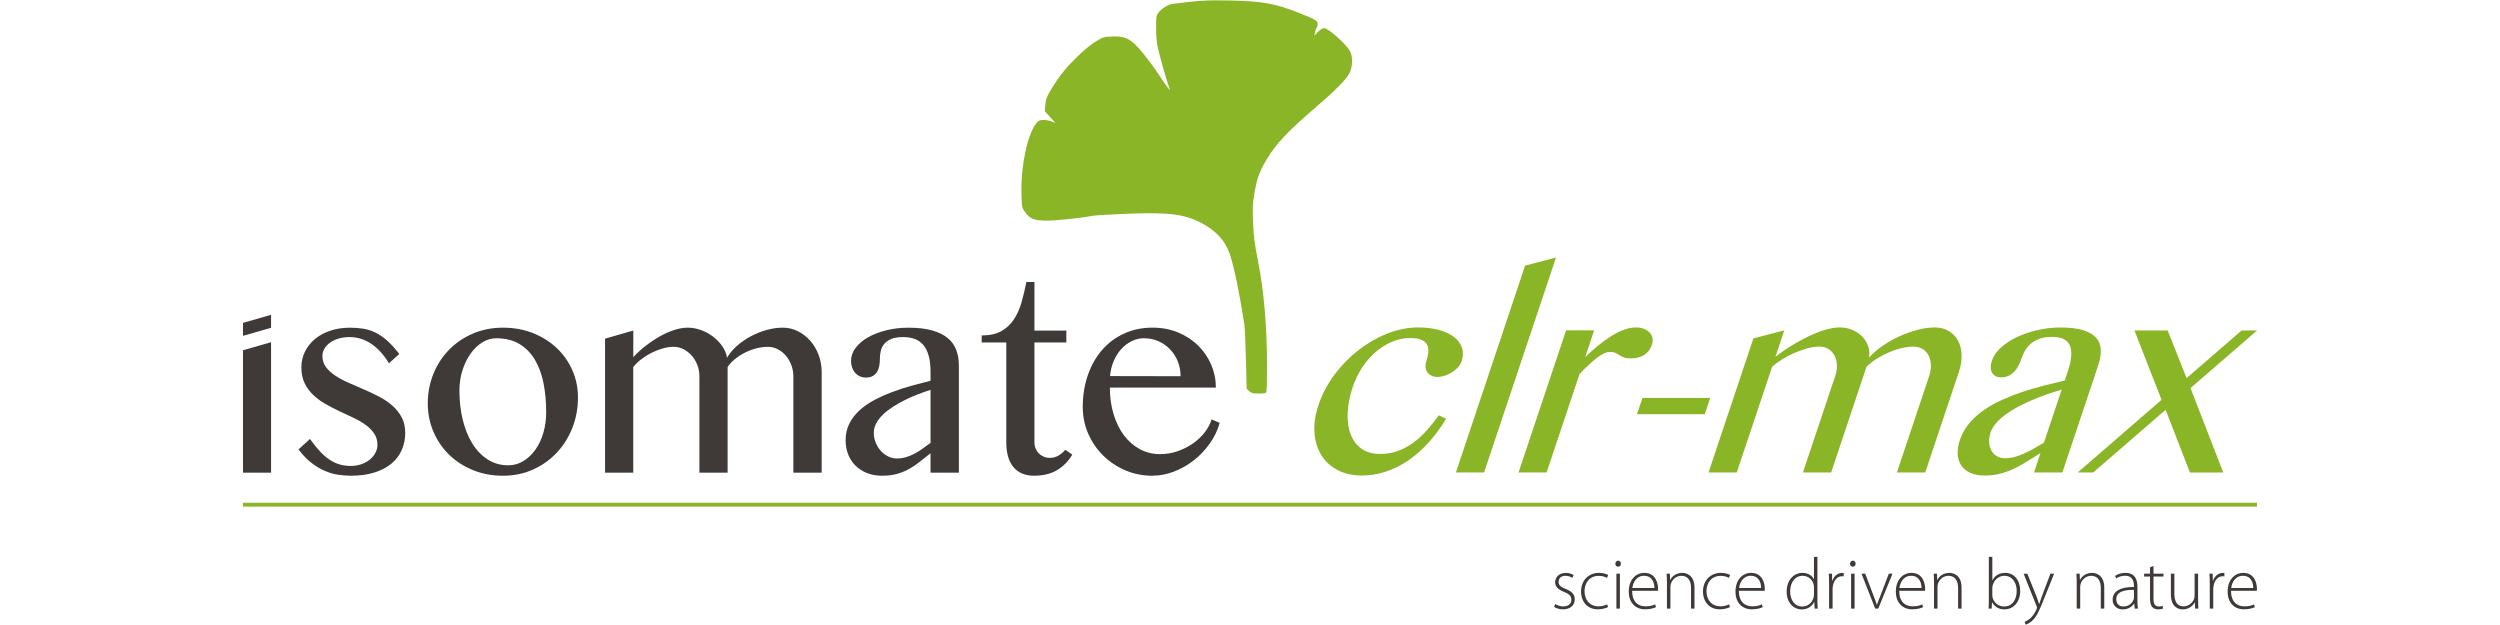 <?xml version="1.0" encoding="UTF-8"?>
<svg xmlns="http://www.w3.org/2000/svg" id="Logo_biocontrôle" viewBox="0 0 1133.86 283.46">
  <defs>
    <style>.cls-1{fill:#3f3938;}.cls-2{fill:#89b526;}.cls-3{fill:#8ab526;}</style>
  </defs>
  <g id="isomate_clr_max">
    <rect class="cls-3" x="110.21" y="228.01" width="913.44" height="1.76"></rect>
    <path class="cls-3" d="m566.59,177.41l-1.16-1.08-.34-13.32c-.18-7.33-.51-14.48-.73-15.9-2.29-14.82-4.76-26.7-6.67-32.07-2.09-5.85-5.94-10.15-12.16-13.56-8.03-4.4-15.27-5.33-35.17-4.5-7.27.3-14.16.73-15.32.97-4.67.94-15.96,2.11-20.37,2.11-5.57,0-7.63-.83-9.83-3.94-1.38-1.94-1.41-2.13-1.56-8.49-.3-12.71,2.79-27.03,6.87-31.91.9-1.07,1.47-1.31,3.17-1.31,1.15,0,2.83.31,3.75.7l1.66.69-2.44-2.67-2.43-2.67.23-2.88c.25-3.1.9-4.46,5.45-11.44,3.52-5.39,12.24-14.1,17.13-17.12,3.61-2.23,3.87-2.31,7.79-2.47,6.15-.25,8.66,1.12,13.94,7.59,3.02,3.71,5.42,7.03,9.28,12.86,2.47,3.73,3.54,4.74,2.5,2.37-.67-1.5-3.65-11.87-4.84-16.8-.68-2.83-.97-5.63-.99-9.68-.03-5.08.08-5.84.95-7.02,1.47-1.97,4.4-3.82,6.51-4.1,11.94-1.56,15.5-1.77,26.24-1.54,14.56.3,20.57,1.4,31.52,5.79,7.23,2.89,8.03,3.37,8.03,4.79,0,.7-.19,1.47-.42,1.72-.23.24-.57,1.17-.76,2.06l-.34,1.62,1.69-1.74c.98-1.01,2.14-1.73,2.75-1.73,1.97,0,10.4,7.6,11.88,10.7,1.23,2.57,1.09,6.8-.32,9.67-1.38,2.82-6.37,7.89-15.19,15.43-12.66,10.84-18.32,16.84-22.44,23.82-3.21,5.43-4.33,8.49-5.44,14.87-.87,5.01-.97,6.83-.7,13.3.29,7.02.63,9.72,2.38,18.5,2.53,12.68,3.97,29.59,3.97,46.85,0,6.12-.13,11.46-.29,11.87-.22.57-1,.74-3.44.74-2.65,0-3.35-.17-4.32-1.07h0Z"></path>
    <g>
      <path class="cls-2" d="m617.65,215.67c-4.2,0-7.88-.83-11.02-2.49-3.15-1.66-5.61-3.93-7.38-6.81s-2.81-6.26-3.09-10.14c-.28-3.88.31-8.02,1.79-12.43,1.63-4.88,4.04-9.46,7.21-13.75,3.17-4.28,6.82-8.02,10.93-11.22,4.11-3.2,8.5-5.72,13.16-7.56,4.66-1.84,9.31-2.76,13.95-2.76,3.6,0,6.79.39,9.57,1.17,2.78.78,5.04,1.86,6.78,3.24,1.74,1.38,2.91,3.01,3.53,4.89.61,1.88.55,3.9-.17,6.06-.32.96-.88,1.87-1.66,2.73-.79.86-1.69,1.61-2.7,2.25-1.02.64-2.1,1.15-3.24,1.53-1.15.38-2.24.57-3.28.57-1.16,0-2.13-.21-2.91-.63-.78-.42-1.39-.96-1.83-1.62-.44-.66-.69-1.41-.75-2.25-.06-.84.06-1.7.35-2.58.5-1.48.8-2.87.92-4.17.11-1.3-.07-2.42-.56-3.36-.49-.94-1.34-1.68-2.56-2.22-1.22-.54-2.91-.81-5.07-.81-2.92,0-5.74.59-8.46,1.77-2.72,1.18-5.21,2.77-7.48,4.77-2.27,2-4.28,4.35-6.02,7.05-1.74,2.7-3.12,5.57-4.14,8.61-1.38,4.12-2.14,8.02-2.3,11.71-.15,3.68.29,6.9,1.33,9.66,1.04,2.76,2.67,4.95,4.88,6.57,2.22,1.62,5.03,2.43,8.43,2.43,3,0,5.76-.47,8.28-1.41,2.51-.94,4.85-2.21,7.01-3.81,2.16-1.6,4.17-3.46,6.04-5.58,1.87-2.12,3.66-4.36,5.37-6.72l3.32,1.56c-2.43,4.04-5.11,7.66-8.02,10.86-2.91,3.2-5.99,5.9-9.22,8.1-3.24,2.2-6.62,3.88-10.15,5.04-3.53,1.16-7.13,1.74-10.82,1.74Z"></path>
      <path class="cls-2" d="m673.1,214.29h-12.79l31.39-93.82,14.01-3.66-32.62,97.48Z"></path>
      <path class="cls-2" d="m710.28,149.82h12.73l-4.08,12.19c1.84-1.8,3.76-3.52,5.75-5.16,1.99-1.64,3.97-3.08,5.95-4.32,1.97-1.24,3.91-2.22,5.82-2.94,1.9-.72,3.71-1.08,5.43-1.08,1.4,0,2.63.21,3.69.63,1.06.42,1.92.98,2.59,1.68s1.1,1.52,1.31,2.46.13,1.93-.21,2.97c-.7,2.08-1.87,3.65-3.53,4.71-1.66,1.06-3.64,1.59-5.96,1.59-1.44,0-2.54-.15-3.3-.45-.76-.3-1.43-.64-2-1.02-.57-.38-1.17-.72-1.79-1.02-.62-.3-1.47-.45-2.55-.45-.84,0-1.78.25-2.8.75-1.03.5-2.12,1.2-3.28,2.1-1.16.9-2.39,1.96-3.68,3.18-1.29,1.22-2.62,2.55-3.98,3.99l-14.94,44.66h-12.73l21.57-64.47Z"></path>
      <path class="cls-2" d="m775.65,180.49l-2.47,7.38h-30.73l2.47-7.38h30.73Z"></path>
      <path class="cls-2" d="m795.25,153.48l14.01-3.66-4.04,12.07c2.24-1.8,4.66-3.5,7.26-5.1s5.19-3.02,7.79-4.26c2.59-1.24,5.11-2.22,7.56-2.94,2.44-.72,4.64-1.08,6.6-1.08s3.74.34,5.45,1.02c1.71.68,3.2,1.63,4.45,2.85,1.25,1.22,2.2,2.66,2.85,4.32.65,1.66.82,3.47.52,5.43,1.71-1.88,3.77-3.65,6.19-5.31,2.42-1.66,4.97-3.1,7.66-4.32s5.42-2.19,8.18-2.91c2.76-.72,5.36-1.08,7.81-1.08s4.55.54,6.33,1.62c1.78,1.08,3.17,2.53,4.16,4.35.99,1.82,1.54,3.96,1.63,6.42s-.32,5.07-1.24,7.83l-15.24,45.56h-12.85l14.62-43.7c.6-1.8.86-3.51.79-5.13-.08-1.62-.43-3.04-1.06-4.26-.63-1.22-1.53-2.19-2.69-2.91-1.16-.72-2.52-1.08-4.08-1.08-1.76,0-3.63.24-5.61.72-1.98.48-3.93,1.14-5.85,1.98-1.92.84-3.75,1.82-5.49,2.94-1.74,1.12-3.21,2.3-4.43,3.54l-16.03,47.9h-12.79l14.62-43.7c.6-1.8.86-3.51.79-5.13-.08-1.62-.45-3.04-1.12-4.26-.67-1.22-1.59-2.19-2.75-2.91-1.16-.72-2.52-1.08-4.08-1.08-1.64,0-3.41.25-5.32.75-1.91.5-3.83,1.17-5.78,2.01-1.94.84-3.81,1.81-5.6,2.91-1.79,1.1-3.37,2.27-4.75,3.51l-16.03,47.9h-12.79l20.34-60.81Z"></path>
      <path class="cls-2" d="m935.35,214.29h-12.84l2.95-8.82c-1.91,1.16-3.79,2.34-5.66,3.54-1.86,1.2-3.81,2.3-5.85,3.3-2.04,1-4.19,1.81-6.45,2.43-2.27.62-4.76.93-7.49.93-2.52,0-4.66-.41-6.43-1.23-1.77-.82-3.13-1.95-4.09-3.39-.96-1.44-1.49-3.14-1.6-5.1-.1-1.96.23-4.08.99-6.36.92-2.76,2.31-5.25,4.15-7.47,1.84-2.22,4.01-4.21,6.5-5.97,2.49-1.76,5.23-3.32,8.23-4.68,3-1.36,6.09-2.58,9.3-3.66,3.2-1.08,6.46-2.04,9.76-2.88,3.3-.84,6.52-1.62,9.64-2.34l1.35-4.02c.98-2.92,1.51-5.39,1.61-7.41.1-2.02-.19-3.65-.85-4.89-.67-1.24-1.68-2.13-3.04-2.67-1.36-.54-3-.81-4.92-.81-2.16,0-4.02.28-5.56.84s-2.87,1.3-3.95,2.22c-1.09.92-1.97,1.97-2.64,3.15-.68,1.18-1.21,2.37-1.62,3.57-.38,1.12-.83,2.2-1.36,3.24-.53,1.04-1.16,1.95-1.9,2.73-.74.78-1.6,1.41-2.58,1.89-.98.48-2.11.72-3.39.72-1,0-1.85-.19-2.54-.57-.69-.38-1.23-.91-1.6-1.59s-.57-1.48-.58-2.4c-.01-.92.16-1.92.52-3,.71-2.12,2.07-4.1,4.09-5.94,2.02-1.84,4.43-3.43,7.24-4.77,2.81-1.34,5.93-2.4,9.35-3.18,3.42-.78,6.87-1.17,10.36-1.17,4.24,0,7.69.41,10.33,1.23,2.65.82,4.62,1.97,5.93,3.45s2,3.28,2.09,5.4c.09,2.12-.29,4.46-1.15,7.02l-16.29,48.68Zm-.27-37.58c-2.04.6-4.18,1.28-6.42,2.04-2.24.76-4.46,1.61-6.68,2.55-2.22.94-4.37,1.96-6.46,3.06-2.09,1.1-3.99,2.27-5.71,3.51-1.72,1.24-3.19,2.56-4.42,3.96-1.23,1.4-2.1,2.86-2.61,4.38-.52,1.56-.73,3.05-.62,4.47.1,1.42.46,2.66,1.07,3.72.61,1.06,1.43,1.9,2.49,2.52,1.05.62,2.26.93,3.62.93,1.44,0,2.87-.19,4.3-.57,1.43-.38,2.86-.89,4.29-1.53,1.44-.64,2.91-1.39,4.42-2.25,1.51-.86,3.06-1.77,4.67-2.73l8.05-24.07Z"></path>
      <path class="cls-2" d="m949.34,214.29h-7.02l38.04-32.95-12.29-31.45h15.07l8.56,21.61,24.94-21.61h7.02l-30.17,26.11,14.86,38.3h-15.13l-11.01-28.45-32.87,28.45Z"></path>
    </g>
    <g>
      <path class="cls-1" d="m110.21,146.44l12.73-3.66v5.88l-12.73,3.66v-5.88Zm0,12.42l12.73-3.66v59.19h-12.73v-55.52Z"></path>
      <path class="cls-1" d="m159.13,211.32c1.76,0,3.38-.27,4.86-.81,1.48-.54,2.75-1.25,3.81-2.13,1.06-.88,1.89-1.9,2.49-3.06.6-1.16.9-2.34.9-3.54,0-1.96-.49-3.67-1.47-5.13-.98-1.46-2.28-2.78-3.9-3.96-1.62-1.18-3.47-2.25-5.55-3.21-2.08-.96-4.19-1.95-6.33-2.97-2.14-1.02-4.25-2.12-6.33-3.3-2.08-1.18-3.93-2.54-5.55-4.08-1.62-1.54-2.92-3.32-3.9-5.34-.98-2.02-1.47-4.41-1.47-7.17,0-2.6.55-5,1.65-7.2s2.62-4.1,4.56-5.7c1.94-1.6,4.26-2.85,6.96-3.75s5.65-1.35,8.85-1.35c2.12,0,4.12.15,6,.45,1.88.3,3.71.88,5.49,1.74,1.78.86,3.56,2.07,5.34,3.63,1.78,1.56,3.63,3.6,5.55,6.12l-4.68,4.2c-2.44-4-5.17-6.98-8.19-8.94-3.02-1.96-6.25-2.94-9.69-2.94-1.8,0-3.46.23-4.98.69s-2.82,1.08-3.9,1.86-1.92,1.69-2.52,2.73c-.6,1.04-.9,2.14-.9,3.3,0,1.92.54,3.6,1.62,5.04s2.5,2.74,4.26,3.9c1.76,1.16,3.76,2.23,6,3.21,2.24.98,4.54,1.98,6.9,3s4.66,2.11,6.9,3.27c2.24,1.16,4.24,2.51,6,4.05,1.76,1.54,3.18,3.32,4.26,5.34,1.08,2.02,1.62,4.37,1.62,7.05s-.51,5.27-1.53,7.65-2.55,4.44-4.59,6.18c-2.04,1.74-4.61,3.11-7.71,4.11-3.1,1-6.71,1.5-10.83,1.5-1.88,0-3.81-.15-5.79-.45-1.98-.3-3.98-.88-6-1.74-2.02-.86-4.04-2.07-6.06-3.63s-3.99-3.6-5.91-6.12l5.22-4.74c1.56,2.2,3.06,4.07,4.5,5.61,1.44,1.54,2.89,2.8,4.35,3.78,1.46.98,2.98,1.7,4.56,2.16s3.29.69,5.13.69Z"></path>
      <path class="cls-1" d="m228.1,215.77c-4.92,0-9.47-.86-13.66-2.58-4.18-1.72-7.78-4.06-10.8-7.02-3.02-2.96-5.38-6.43-7.08-10.41-1.7-3.98-2.55-8.23-2.55-12.76,0-4.76.85-9.23,2.55-13.42,1.7-4.18,4.06-7.82,7.08-10.92,3.02-3.1,6.62-5.55,10.8-7.35,4.18-1.8,8.73-2.7,13.66-2.7s9.45.82,13.6,2.46c4.14,1.64,7.73,3.89,10.77,6.75,3.04,2.86,5.41,6.22,7.11,10.08,1.7,3.86,2.55,7.99,2.55,12.4,0,4.88-.85,9.47-2.55,13.78-1.7,4.3-4.07,8.06-7.11,11.28-3.04,3.22-6.63,5.76-10.77,7.62-4.14,1.86-8.67,2.79-13.6,2.79Zm2.4-4.74c2.52,0,4.83-.65,6.93-1.95,2.1-1.3,3.92-3.04,5.46-5.22,1.54-2.18,2.73-4.73,3.57-7.65.84-2.92,1.26-6,1.26-9.24,0-4.68-.4-9.05-1.2-13.12-.8-4.06-2.1-7.61-3.9-10.65-1.8-3.04-4.14-5.43-7.02-7.17-2.88-1.74-6.42-2.61-10.62-2.61-2.16,0-4.24.62-6.24,1.86-2,1.24-3.77,2.94-5.31,5.1-1.54,2.16-2.77,4.68-3.69,7.56s-1.38,5.94-1.38,9.18c0,4.68.5,9.08,1.5,13.21,1,4.12,2.44,7.71,4.32,10.77,1.88,3.06,4.2,5.48,6.96,7.26,2.76,1.78,5.88,2.67,9.36,2.67Z"></path>
      <path class="cls-1" d="m274.44,153.58l12.79-3.66v12.07c1.64-1.8,3.49-3.5,5.55-5.1,2.06-1.6,4.18-3.02,6.36-4.26,2.18-1.24,4.37-2.22,6.57-2.94,2.2-.72,4.28-1.08,6.24-1.08s3.85.34,5.79,1.02c1.94.68,3.74,1.63,5.4,2.85,1.66,1.22,3.09,2.66,4.29,4.32,1.2,1.66,1.98,3.47,2.34,5.43,1.08-1.88,2.55-3.65,4.41-5.31,1.86-1.66,3.93-3.1,6.21-4.32,2.28-1.22,4.68-2.19,7.2-2.91,2.52-.72,5-1.08,7.44-1.08s4.73.54,6.87,1.62c2.14,1.08,4.01,2.53,5.61,4.35,1.6,1.82,2.86,3.96,3.78,6.42.92,2.46,1.38,5.07,1.38,7.83v45.56h-12.85v-43.7c0-1.8-.31-3.51-.93-5.13-.62-1.62-1.45-3.04-2.49-4.26-1.04-1.22-2.26-2.19-3.66-2.91-1.4-.72-2.88-1.08-4.44-1.08-1.76,0-3.55.24-5.37.72-1.82.48-3.55,1.14-5.19,1.98-1.64.84-3.14,1.82-4.5,2.94-1.36,1.12-2.44,2.3-3.24,3.54v47.9h-12.79v-43.7c0-1.8-.31-3.51-.93-5.13-.62-1.62-1.47-3.04-2.55-4.26-1.08-1.22-2.32-2.19-3.72-2.91-1.4-.72-2.88-1.08-4.44-1.08-1.64,0-3.33.25-5.07.75-1.74.5-3.44,1.17-5.1,2.01-1.66.84-3.2,1.81-4.62,2.91-1.42,1.1-2.61,2.27-3.57,3.51v47.9h-12.79v-60.81Z"></path>
      <path class="cls-1" d="m434.89,214.38h-12.85v-8.82c-1.52,1.16-3.01,2.34-4.47,3.54-1.46,1.2-3.04,2.3-4.74,3.3-1.7,1-3.58,1.81-5.64,2.43-2.06.62-4.45.93-7.17.93-2.52,0-4.8-.41-6.84-1.23s-3.78-1.95-5.22-3.39c-1.44-1.44-2.54-3.14-3.3-5.1-.76-1.96-1.14-4.08-1.14-6.36,0-2.76.55-5.25,1.65-7.47,1.1-2.22,2.6-4.21,4.5-5.97,1.9-1.76,4.12-3.32,6.66-4.68,2.54-1.36,5.23-2.58,8.07-3.66,2.84-1.08,5.77-2.04,8.79-2.88s5.97-1.62,8.85-2.34v-4.02c0-2.92-.29-5.39-.87-7.41-.58-2.02-1.41-3.65-2.49-4.89-1.08-1.24-2.39-2.13-3.93-2.67-1.54-.54-3.27-.81-5.19-.81-2.16,0-3.92.28-5.28.84-1.36.56-2.43,1.3-3.21,2.22s-1.31,1.97-1.59,3.15c-.28,1.18-.42,2.37-.42,3.57,0,1.12-.09,2.2-.27,3.24-.18,1.04-.51,1.95-.99,2.73s-1.13,1.41-1.95,1.89-1.87.72-3.15.72c-1,0-1.91-.19-2.73-.57-.82-.38-1.53-.91-2.13-1.59-.6-.68-1.06-1.48-1.38-2.4-.32-.92-.48-1.92-.48-3,0-2.12.7-4.1,2.1-5.94,1.4-1.84,3.28-3.43,5.64-4.77,2.36-1.34,5.12-2.4,8.28-3.18,3.16-.78,6.48-1.17,9.96-1.17,4.24,0,7.82.41,10.75,1.23,2.92.82,5.28,1.97,7.08,3.45,1.8,1.48,3.1,3.28,3.9,5.4.8,2.12,1.2,4.46,1.2,7.02v48.68Zm-12.85-37.58c-1.84.6-3.75,1.28-5.73,2.04-1.98.76-3.92,1.61-5.82,2.55-1.9.94-3.71,1.96-5.43,3.06-1.72,1.1-3.23,2.27-4.53,3.51-1.3,1.24-2.33,2.56-3.09,3.96-.76,1.4-1.14,2.86-1.14,4.38s.29,3.05.87,4.47c.58,1.42,1.35,2.66,2.31,3.72.96,1.06,2.07,1.9,3.33,2.52,1.26.62,2.57.93,3.93.93,1.44,0,2.81-.19,4.11-.57,1.3-.38,2.56-.89,3.78-1.53,1.22-.64,2.44-1.39,3.66-2.25,1.22-.86,2.47-1.77,3.75-2.73v-24.07Z"></path>
      <path class="cls-1" d="m486.34,206.16c-1.72,2.96-4,5.3-6.84,7.02s-6.34,2.58-10.5,2.58c-2.16,0-4.03-.36-5.61-1.08-1.58-.72-2.89-1.74-3.93-3.06s-1.81-2.9-2.31-4.74c-.5-1.84-.75-3.88-.75-6.12v-45.44h-11.17v-3.18c3.6,0,6.56-.65,8.88-1.95,2.32-1.3,4.22-3.06,5.7-5.28,1.48-2.22,2.64-4.79,3.48-7.71.84-2.92,1.58-6.02,2.22-9.3h3.66v22.03h14.47v5.4h-14.47v45.44c0,.96.18,1.86.54,2.7.36.84.85,1.57,1.47,2.19.62.62,1.36,1.11,2.22,1.47.86.36,1.77.54,2.73.54,1.44,0,2.75-.35,3.93-1.05,1.18-.7,2.21-1.57,3.09-2.61l3.18,2.16Z"></path>
      <path class="cls-1" d="m522.65,215.77c-4.36,0-8.45-.82-12.28-2.46-3.82-1.64-7.16-3.87-10.02-6.69-2.86-2.82-5.12-6.12-6.78-9.9-1.66-3.78-2.49-7.83-2.49-12.16,0-5.16.76-9.94,2.28-14.35,1.52-4.4,3.66-8.2,6.42-11.41,2.76-3.2,6.09-5.7,9.99-7.5,3.9-1.8,8.23-2.7,13-2.7,4.24,0,8.12.74,11.64,2.22s6.54,3.47,9.06,5.97c2.52,2.5,4.48,5.39,5.88,8.67,1.4,3.28,2.1,6.72,2.1,10.32h-48.08c0,4.32.56,8.33,1.68,12.04,1.12,3.7,2.68,6.89,4.68,9.57,2,2.68,4.4,4.78,7.2,6.3,2.8,1.52,5.86,2.28,9.18,2.28,2.8,0,5.48-.45,8.04-1.35s4.88-2.08,6.96-3.54c2.08-1.46,3.85-3.14,5.31-5.04,1.46-1.9,2.49-3.85,3.09-5.85l3.66,1.62c-.92,3.32-2.41,6.43-4.47,9.33-2.06,2.9-4.46,5.43-7.2,7.59-2.74,2.16-5.74,3.87-9,5.13-3.26,1.26-6.55,1.89-9.87,1.89Zm12.79-45.14c0-2.44-.43-4.71-1.29-6.81-.86-2.1-2.04-3.92-3.54-5.46-1.5-1.54-3.26-2.75-5.28-3.63-2.02-.88-4.19-1.32-6.51-1.32-1.92,0-3.77.44-5.55,1.32-1.78.88-3.36,2.08-4.74,3.6-1.38,1.52-2.52,3.33-3.42,5.43s-1.45,4.37-1.65,6.81l31.99.06Z"></path>
    </g>
    <g>
      <path class="cls-1" d="m705.42,273.95c.86.53,2.15,1.09,3.56,1.09,2.51,0,3.7-1.35,3.7-3,0-1.75-1.06-2.67-3.33-3.6-2.61-.99-4.03-2.41-4.03-4.32,0-2.31,1.82-4.29,4.88-4.29,1.45,0,2.71.43,3.5.99l-.59,1.29c-.56-.4-1.58-.96-3.17-.96-2.01,0-3.07,1.29-3.07,2.74,0,1.65,1.12,2.34,3.27,3.23,2.57,1.02,4.09,2.31,4.09,4.72,0,2.71-2.11,4.52-5.35,4.52-1.52,0-2.97-.43-4.03-1.09l.56-1.32Z"></path>
      <path class="cls-1" d="m729.32,275.34c-.69.33-2.34,1.02-4.65,1.02-4.55,0-7.59-3.33-7.59-8.09,0-5.05,3.43-8.45,8.15-8.45,1.95,0,3.56.56,4.16.99l-.56,1.29c-.76-.46-1.98-.92-3.73-.92-4.26,0-6.44,3.23-6.44,6.96,0,4.16,2.61,6.87,6.27,6.87,1.88,0,3.1-.53,3.96-.92l.43,1.25Z"></path>
      <path class="cls-1" d="m733.84,257.02c-.73,0-1.22-.63-1.22-1.35s.56-1.39,1.29-1.39,1.25.63,1.25,1.39-.5,1.35-1.29,1.35h-.03Zm-.73,19.01v-15.84h1.58v15.84h-1.58Z"></path>
      <path class="cls-1" d="m740.24,267.94c0,5.05,2.77,7.06,6.04,7.06,2.31,0,3.5-.46,4.39-.89l.4,1.22c-.59.33-2.21,1.02-4.98,1.02-4.55,0-7.39-3.3-7.39-7.95,0-5.28,3.04-8.58,7.13-8.58,5.18,0,6.17,4.88,6.17,7.16,0,.43,0,.66-.07.96h-11.68Zm10.1-1.25c.03-2.21-.89-5.54-4.72-5.54-3.5,0-4.98,3.1-5.28,5.54h10Z"></path>
      <path class="cls-1" d="m756.01,263.98c0-1.45-.03-2.54-.13-3.8h1.49l.1,2.84h.07c.86-1.78,2.87-3.2,5.45-3.2,1.52,0,5.54.76,5.54,6.7v9.51h-1.58v-9.37c0-2.9-1.12-5.51-4.39-5.51-2.21,0-4.13,1.58-4.75,3.66-.1.36-.2.89-.2,1.39v9.84h-1.58v-12.05Z"></path>
      <path class="cls-1" d="m784.62,275.34c-.69.33-2.34,1.02-4.65,1.02-4.55,0-7.59-3.33-7.59-8.09,0-5.05,3.43-8.45,8.15-8.45,1.95,0,3.56.56,4.16.99l-.56,1.29c-.76-.46-1.98-.92-3.73-.92-4.26,0-6.44,3.23-6.44,6.96,0,4.16,2.61,6.87,6.27,6.87,1.88,0,3.1-.53,3.96-.92l.43,1.25Z"></path>
      <path class="cls-1" d="m788.65,267.94c0,5.05,2.77,7.06,6.04,7.06,2.31,0,3.5-.46,4.39-.89l.4,1.22c-.59.33-2.21,1.02-4.98,1.02-4.55,0-7.39-3.3-7.39-7.95,0-5.28,3.04-8.58,7.13-8.58,5.18,0,6.17,4.88,6.17,7.16,0,.43,0,.66-.07.96h-11.68Zm10.1-1.25c.03-2.21-.89-5.54-4.72-5.54-3.5,0-4.98,3.1-5.28,5.54h10Z"></path>
      <path class="cls-1" d="m824.29,252.56v19.8c0,1.16.03,2.54.13,3.66h-1.42l-.13-3h-.07c-.83,1.75-2.71,3.37-5.64,3.37-3.93,0-6.83-3.27-6.83-7.99-.03-5.28,3.24-8.58,7.13-8.58,2.74,0,4.49,1.42,5.18,2.81h.07v-10.07h1.58Zm-1.58,13.9c0-.43-.03-.99-.17-1.45-.53-2.11-2.41-3.86-4.98-3.86-3.47,0-5.64,3-5.64,7.1,0,3.56,1.78,6.83,5.54,6.83,2.28,0,4.42-1.52,5.08-4.13.13-.4.17-.83.17-1.32v-3.17Z"></path>
      <path class="cls-1" d="m829.57,264.94c0-1.58-.03-3.2-.13-4.75h1.45l.07,3.2h.1c.69-2.01,2.34-3.56,4.49-3.56.23,0,.46.03.66.07v1.48c-.23-.03-.46-.03-.76-.03-2.18,0-3.73,1.88-4.16,4.42-.1.46-.13.99-.13,1.52v8.75h-1.58v-11.09Z"></path>
      <path class="cls-1" d="m840.29,257.02c-.73,0-1.22-.63-1.22-1.35s.56-1.39,1.29-1.39,1.25.63,1.25,1.39-.5,1.35-1.29,1.35h-.03Zm-.73,19.01v-15.84h1.58v15.84h-1.58Z"></path>
      <path class="cls-1" d="m845.97,260.19l3.7,9.84c.63,1.55,1.12,2.87,1.55,4.22h.07c.43-1.32,1.02-2.71,1.62-4.22l3.76-9.84h1.65l-6.44,15.84h-1.39l-6.21-15.84h1.68Z"></path>
      <path class="cls-1" d="m861.38,267.94c0,5.05,2.77,7.06,6.04,7.06,2.31,0,3.5-.46,4.39-.89l.4,1.22c-.59.33-2.21,1.02-4.98,1.02-4.55,0-7.39-3.3-7.39-7.95,0-5.28,3.04-8.58,7.13-8.58,5.18,0,6.17,4.88,6.17,7.16,0,.43,0,.66-.07.96h-11.68Zm10.1-1.25c.03-2.21-.89-5.54-4.72-5.54-3.5,0-4.98,3.1-5.28,5.54h10Z"></path>
      <path class="cls-1" d="m877.15,263.98c0-1.45-.03-2.54-.13-3.8h1.48l.1,2.84h.07c.86-1.78,2.87-3.2,5.45-3.2,1.52,0,5.54.76,5.54,6.7v9.51h-1.58v-9.37c0-2.9-1.12-5.51-4.39-5.51-2.21,0-4.13,1.58-4.75,3.66-.1.36-.2.89-.2,1.39v9.84h-1.58v-12.05Z"></path>
      <path class="cls-1" d="m902.03,252.56h1.58v10.59h.07c1.06-2.05,3-3.33,5.81-3.33,3.99,0,6.77,3.37,6.77,8.12,0,5.64-3.6,8.45-7.06,8.45-2.57,0-4.42-1.06-5.68-3.2h-.07l-.13,2.84h-1.42c.1-1.12.13-2.51.13-3.7v-19.77Zm1.58,17.36c0,.36.03.76.13,1.16.69,2.41,2.74,3.99,5.21,3.99,3.63,0,5.71-2.97,5.71-7.1,0-3.63-1.98-6.83-5.58-6.83-2.31,0-4.52,1.58-5.28,4.22-.1.4-.2.83-.2,1.39v3.17Z"></path>
      <path class="cls-1" d="m919.49,260.19l4.16,10.36c.43,1.12.86,2.41,1.15,3.4h.07c.33-.96.73-2.21,1.22-3.5l3.86-10.26h1.68l-4.75,11.82c-1.92,4.92-3.27,7.85-5.35,9.67-1.25,1.06-2.41,1.52-2.77,1.65l-.5-1.32c.79-.3,1.81-.86,2.77-1.75.79-.79,1.85-2.11,2.64-3.99.13-.33.2-.53.2-.69,0-.13-.07-.36-.2-.69l-5.87-14.69h1.68Z"></path>
      <path class="cls-1" d="m941.87,263.98c0-1.45-.03-2.54-.13-3.8h1.48l.1,2.84h.07c.86-1.78,2.87-3.2,5.45-3.2,1.52,0,5.54.76,5.54,6.7v9.51h-1.58v-9.37c0-2.9-1.12-5.51-4.39-5.51-2.21,0-4.13,1.58-4.75,3.66-.1.36-.2.89-.2,1.39v9.84h-1.58v-12.05Z"></path>
      <path class="cls-1" d="m969.42,272.27c0,1.25.03,2.54.23,3.76h-1.45l-.23-2.28h-.07c-.79,1.22-2.54,2.64-5.08,2.64-3.2,0-4.65-2.24-4.65-4.36,0-3.66,3.2-5.88,9.67-5.81v-.43c0-1.55-.3-4.69-4.06-4.65-1.39,0-2.84.36-3.99,1.19l-.5-1.16c1.45-.96,3.23-1.35,4.65-1.35,4.59,0,5.48,3.43,5.48,6.24v6.2Zm-1.58-4.72c-3.47-.1-8.02.43-8.02,4.22,0,2.28,1.52,3.3,3.17,3.3,2.64,0,4.16-1.62,4.69-3.17.13-.33.17-.69.17-.96v-3.4Z"></path>
      <path class="cls-1" d="m976.71,256.69v3.5h4.52v1.29h-4.52v10.3c0,2.01.63,3.27,2.31,3.27.83,0,1.42-.1,1.82-.23l.2,1.19c-.53.2-1.25.36-2.21.36-1.16,0-2.11-.36-2.71-1.09-.73-.82-.99-2.18-.99-3.8v-10h-2.67v-1.29h2.67v-2.9l1.58-.59Z"></path>
      <path class="cls-1" d="m996.94,272.17c0,1.39.03,2.64.13,3.86h-1.49l-.1-2.84h-.07c-.79,1.49-2.61,3.2-5.41,3.2-2.01,0-5.41-1.02-5.41-7v-9.21h1.58v8.91c0,3.43,1.06,5.91,4.19,5.91,2.31,0,3.99-1.62,4.69-3.2.17-.5.3-1.12.3-1.75v-9.87h1.58v11.98Z"></path>
      <path class="cls-1" d="m1002.22,264.94c0-1.58-.03-3.2-.13-4.75h1.45l.07,3.2h.1c.69-2.01,2.34-3.56,4.49-3.56.23,0,.46.03.66.07v1.48c-.23-.03-.46-.03-.76-.03-2.18,0-3.73,1.88-4.16,4.42-.1.46-.13.99-.13,1.52v8.75h-1.58v-11.09Z"></path>
      <path class="cls-1" d="m1011.86,267.94c0,5.05,2.77,7.06,6.04,7.06,2.31,0,3.5-.46,4.39-.89l.4,1.22c-.59.33-2.21,1.02-4.98,1.02-4.55,0-7.39-3.3-7.39-7.95,0-5.28,3.04-8.58,7.13-8.58,5.18,0,6.17,4.88,6.17,7.16,0,.43,0,.66-.07.96h-11.68Zm10.1-1.25c.03-2.21-.89-5.54-4.72-5.54-3.5,0-4.98,3.1-5.28,5.54h10Z"></path>
    </g>
  </g>
</svg>
